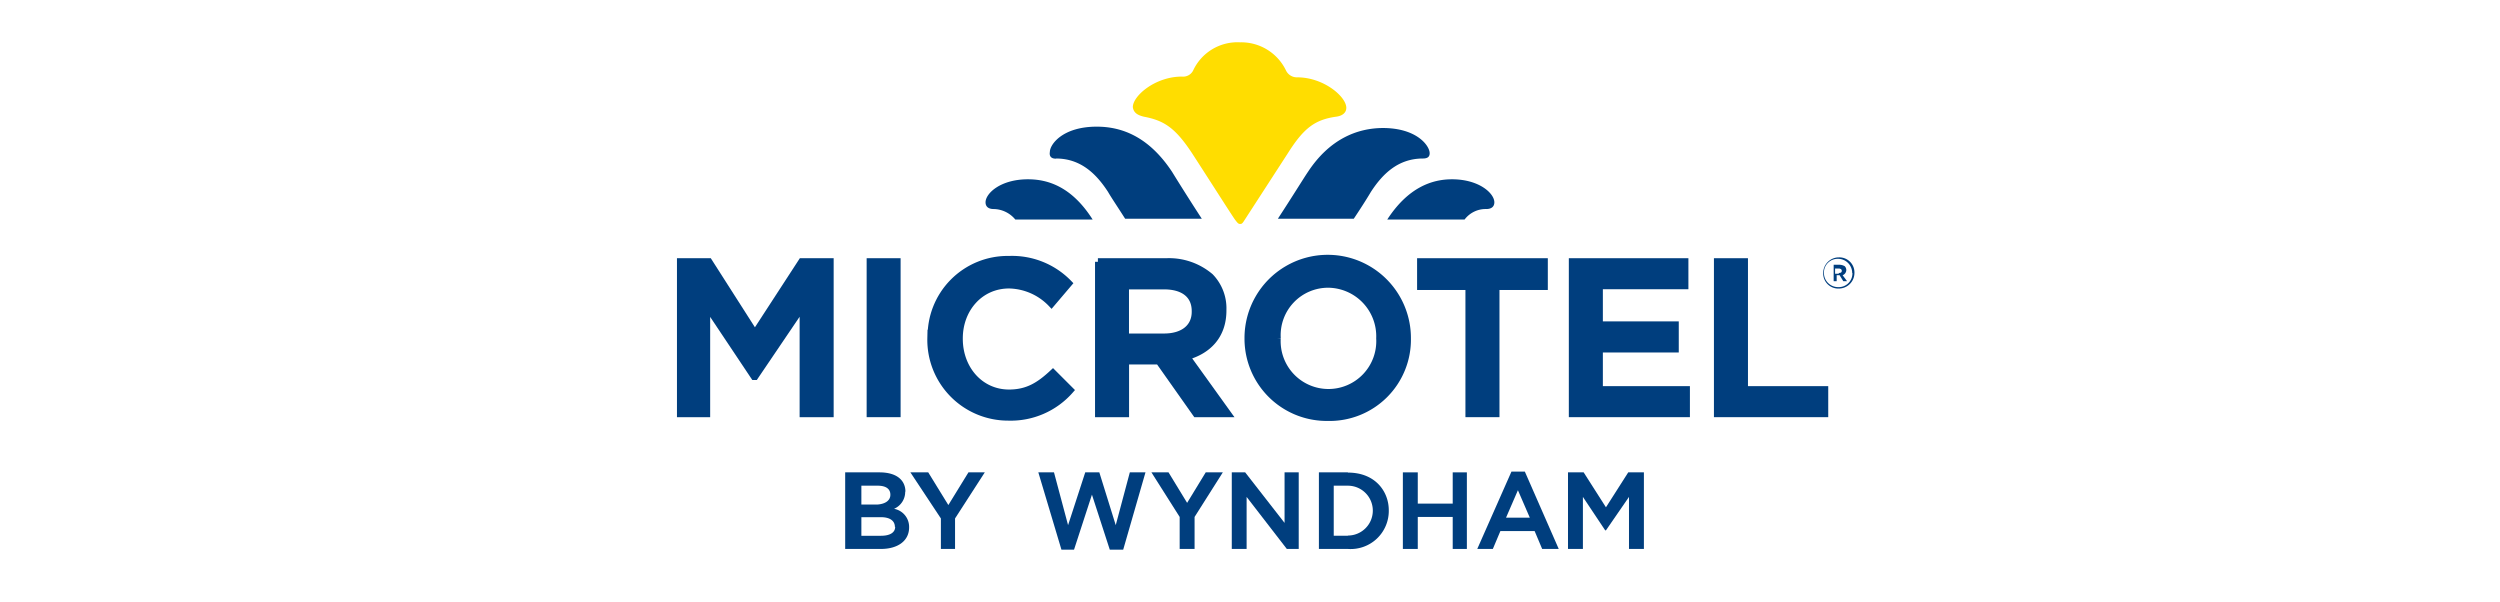 <svg id="Layer_1" data-name="Layer 1" xmlns="http://www.w3.org/2000/svg" width="332" height="80" viewBox="0 0 332 80">
  <defs>
    <style>
      .cls-1 {
        fill: #fd0;
      }

      .cls-2 {
        fill: #003e7e;
      }

      .cls-3 {
        fill: none;
        stroke: #003e7e;
        stroke-width: 0.96px;
      }
    </style>
  </defs>
  <title>Artboard 14</title>
  <g>
    <path class="cls-1" d="M151.92,15.5c2.67.5,4.15,1.49,6.32,4.75,2.37,3.65,5.63,8.79,5.83,9,.3.39.4.49.6.49s.29,0,.59-.49l5.83-9c2.07-3.26,3.55-4.35,6.32-4.75.79-.09,1.38-.49,1.38-1.18,0-1.48-3-4.05-6.52-4.05a1.6,1.6,0,0,1-1.48-.89,6.6,6.6,0,0,0-6.12-3.76,6.49,6.49,0,0,0-6.23,3.76,1.49,1.49,0,0,1-1.48.79c-3.56,0-6.52,2.57-6.52,4.05.1.79.69,1.09,1.48,1.28Z"/>
    <path class="cls-2" d="M183.63,17c4.55,0,6.23,2.37,6.23,3.35,0,.4-.2.7-.89.7-3.26,0-5.34,2-6.92,4.44-.29.5-1.08,1.78-2.27,3.56H169.7c2-3.06,3.46-5.44,4-6.23,2.86-4.34,6.52-5.82,10-5.82Zm.6,12.15H194.5a3.5,3.5,0,0,1,2.86-1.39c.89,0,1.09-.49,1.09-.89,0-1.18-2-3.06-5.63-3.06-2.67,0-5.83,1.09-8.59,5.34Zm-44-8.1c3.26,0,5.34,2,6.92,4.44.39.69,1.28,2,2.27,3.56h10.18c-1.48-2.27-3.16-4.94-3.95-6.23-3-4.54-6.52-6-10-6-4.55,0-6.23,2.37-6.23,3.36-.1.59.2.89.79.89Zm-5.43,8.1H145.1c-2.76-4.35-5.92-5.34-8.59-5.34-3.66,0-5.63,1.88-5.63,3.06,0,.4.2.89,1.09.89a3.81,3.81,0,0,1,2.86,1.39Z"/>
    <polygon class="cls-2" points="90.38 34.77 94.13 34.77 100.25 44.35 106.48 34.77 110.23 34.77 110.23 54.92 106.67 54.92 106.67 40.5 100.25 49.98 100.16 49.98 93.83 40.5 93.83 54.92 90.38 54.92 90.38 34.77"/>
    <polygon class="cls-3" points="90.38 34.77 94.13 34.77 100.25 44.35 106.48 34.77 110.23 34.77 110.23 54.92 106.67 54.92 106.67 40.5 100.25 49.98 100.16 49.98 93.83 40.5 93.83 54.92 90.38 54.92 90.38 34.77"/>
    <polygon class="cls-2" points="115.57 34.77 119.12 34.77 119.12 54.92 115.57 54.92 115.57 34.77"/>
    <polygon class="cls-3" points="115.57 34.77 119.12 34.77 119.12 54.92 115.57 54.92 115.57 34.77"/>
    <path class="cls-2" d="M123.67,44.94h0A10.15,10.15,0,0,1,134,34.47a10.45,10.45,0,0,1,7.9,3.16l-2.27,2.67A8,8,0,0,0,134,37.83c-3.85,0-6.62,3.16-6.62,7.11V45c0,4,2.77,7.21,6.62,7.21,2.47,0,4.05-1,5.83-2.66l2.27,2.27a10.47,10.47,0,0,1-8.2,3.56,10.25,10.25,0,0,1-10.27-10.48Z"/>
    <path class="cls-3" d="M123.67,44.94h0A10.15,10.15,0,0,1,134,34.47a10.45,10.45,0,0,1,7.9,3.16l-2.27,2.67A8,8,0,0,0,134,37.83c-3.85,0-6.62,3.16-6.62,7.11V45c0,4,2.77,7.21,6.62,7.21,2.47,0,4.05-1,5.83-2.66l2.27,2.27a10.47,10.47,0,0,1-8.2,3.56,10.25,10.25,0,0,1-10.27-10.48Z"/>
    <path class="cls-2" d="M145.8,34.77h9.09a8.44,8.44,0,0,1,5.82,2,6,6,0,0,1,1.68,4.35v.1c0,3.36-2,5.33-4.84,6.12L163,54.92h-4.15l-4.94-7h-4.45v7H145.9V34.77Zm8.79,10c2.57,0,4.15-1.29,4.15-3.36v-.1c0-2.18-1.58-3.36-4.15-3.36h-5.14v6.82Z"/>
    <path class="cls-3" d="M145.8,34.77h9.09a8.44,8.44,0,0,1,5.82,2,6,6,0,0,1,1.68,4.35v.1c0,3.36-2,5.33-4.84,6.12L163,54.92h-4.15l-4.94-7h-4.45v7H145.9V34.77Zm8.79,10c2.57,0,4.15-1.29,4.15-3.36v-.1c0-2.18-1.58-3.36-4.15-3.36h-5.14v6.82Z"/>
    <path class="cls-2" d="M165.75,44.94h0a10.57,10.57,0,0,1,21.14-.1v.1a10.32,10.32,0,0,1-10.57,10.48,10.44,10.44,0,0,1-10.57-10.48Zm17.49,0h0a6.93,6.93,0,0,0-6.82-7.21,6.78,6.78,0,0,0-6.82,7.11v.1a6.83,6.83,0,1,0,13.64,0Z"/>
    <path class="cls-3" d="M165.75,44.94h0a10.57,10.57,0,0,1,21.14-.1v.1a10.32,10.32,0,0,1-10.57,10.48,10.44,10.44,0,0,1-10.57-10.48Zm17.49,0h0a6.93,6.93,0,0,0-6.82-7.21,6.78,6.78,0,0,0-6.82,7.11v.1a6.83,6.83,0,1,0,13.64,0Z"/>
    <polygon class="cls-2" points="195.09 38.03 188.67 38.03 188.67 34.77 205.07 34.77 205.07 38.03 198.65 38.03 198.65 54.92 195.09 54.92 195.09 38.03"/>
    <polygon class="cls-3" points="195.09 38.03 188.67 38.03 188.67 34.77 205.07 34.77 205.07 38.03 198.65 38.03 198.65 54.92 195.09 54.92 195.09 38.03"/>
    <polygon class="cls-2" points="208.82 34.77 223.74 34.77 223.74 37.93 212.38 37.93 212.38 43.16 222.46 43.16 222.46 46.33 212.38 46.33 212.38 51.76 223.94 51.76 223.94 54.92 208.82 54.92 208.82 34.77"/>
    <polygon class="cls-3" points="208.82 34.77 223.74 34.77 223.74 37.93 212.38 37.93 212.38 43.16 222.46 43.16 222.46 46.33 212.38 46.33 212.38 51.76 223.94 51.76 223.94 54.92 208.82 54.92 208.82 34.77"/>
    <polygon class="cls-2" points="228.09 34.77 231.65 34.77 231.65 51.76 242.31 51.76 242.31 54.92 228.09 54.92 228.09 34.77"/>
    <polygon class="cls-3" points="228.09 34.77 231.65 34.77 231.65 51.76 242.31 51.76 242.31 54.92 228.09 54.92 228.09 34.77"/>
    <path class="cls-2" d="M242.12,36.25h0a2.08,2.08,0,0,1,2.07-2.07,2,2,0,0,1,2.08,2.07h0a2.08,2.08,0,0,1-2.08,2.07,2,2,0,0,1-2.07-2.07Zm3.85,0h0a1.88,1.88,0,0,0-1.88-1.88,1.82,1.82,0,0,0-1.87,1.88h0a1.88,1.88,0,0,0,1.87,1.88A1.82,1.82,0,0,0,246,36.25Zm-2.67-1.09h1a1.41,1.41,0,0,1,.69.2.76.76,0,0,1,.2.49h0a.76.76,0,0,1-.49.7l.59.79h-.5l-.49-.79h-.39v.79h-.4V35.16Zm.89,1.09c.3,0,.4-.1.4-.3h0c0-.19-.2-.29-.4-.29h-.49v.69h.49Z"/>
    <polygon class="cls-2" points="124.95 68.85 120.9 62.73 123.27 62.73 125.94 67.07 128.61 62.73 130.78 62.73 126.83 68.85 126.83 72.9 124.95 72.9 124.95 68.85"/>
    <path class="cls-2" d="M202.5,62.63h-1.78L196.18,72.9h2.07l1-2.37h4.55l1,2.37H207L202.5,62.63Zm.69,6.12H200l1.58-3.65,1.58,3.65Z"/>
    <path class="cls-2" d="M179,62.73h-3.85V72.9H179a5.06,5.06,0,0,0,5.43-5.14c0-2.47-1.77-5-5.43-5m0,8.39h-1.88V64.5H179a3.31,3.31,0,1,1,0,6.62"/>
    <polygon class="cls-2" points="157.65 66.78 155.18 62.73 152.91 62.73 156.66 68.65 156.66 72.9 158.64 72.9 158.64 68.65 162.39 62.73 160.12 62.73 157.65 66.78"/>
    <polygon class="cls-2" points="149.16 73 152.12 62.73 150.04 62.73 148.17 69.74 145.99 62.73 144.12 62.73 141.84 69.74 139.97 62.73 137.89 62.73 140.96 73 142.63 73 145.01 65.69 147.38 73 149.16 73"/>
    <polygon class="cls-2" points="170.59 69.44 165.36 62.73 163.58 62.73 163.58 72.9 165.55 72.9 165.55 65.99 170.89 72.9 172.47 72.9 172.47 62.73 170.59 62.73 170.59 69.44"/>
    <polygon class="cls-2" points="194.8 72.9 194.8 62.73 192.92 62.73 192.92 66.88 188.28 66.88 188.28 62.73 186.3 62.73 186.3 72.9 188.28 72.9 188.28 68.65 192.92 68.65 192.92 72.9 194.8 72.9"/>
    <polygon class="cls-2" points="213.27 67.37 210.31 62.73 208.23 62.73 208.23 72.9 210.21 72.9 210.21 65.99 213.17 70.43 213.27 70.43 216.33 65.99 216.33 72.9 218.31 72.9 218.31 62.73 216.23 62.73 213.27 67.37"/>
    <path class="cls-2" d="M120.21,65.29a2.45,2.45,0,0,1-1.48,2.28,2.44,2.44,0,0,1,2,2.47c0,1.77-1.48,2.86-3.75,2.86h-4.74V62.73h4.54c2.47,0,3.46,1.18,3.46,2.56m-2,.4c0-.69-.49-1.19-1.68-1.19h-2.17V67h2.17c1.09-.09,1.68-.59,1.68-1.28m.6,4.25c0-.69-.5-1.29-1.88-1.29h-2.57v2.47H117c1.28,0,1.88-.49,1.88-1.18"/>
  </g>
</svg>
